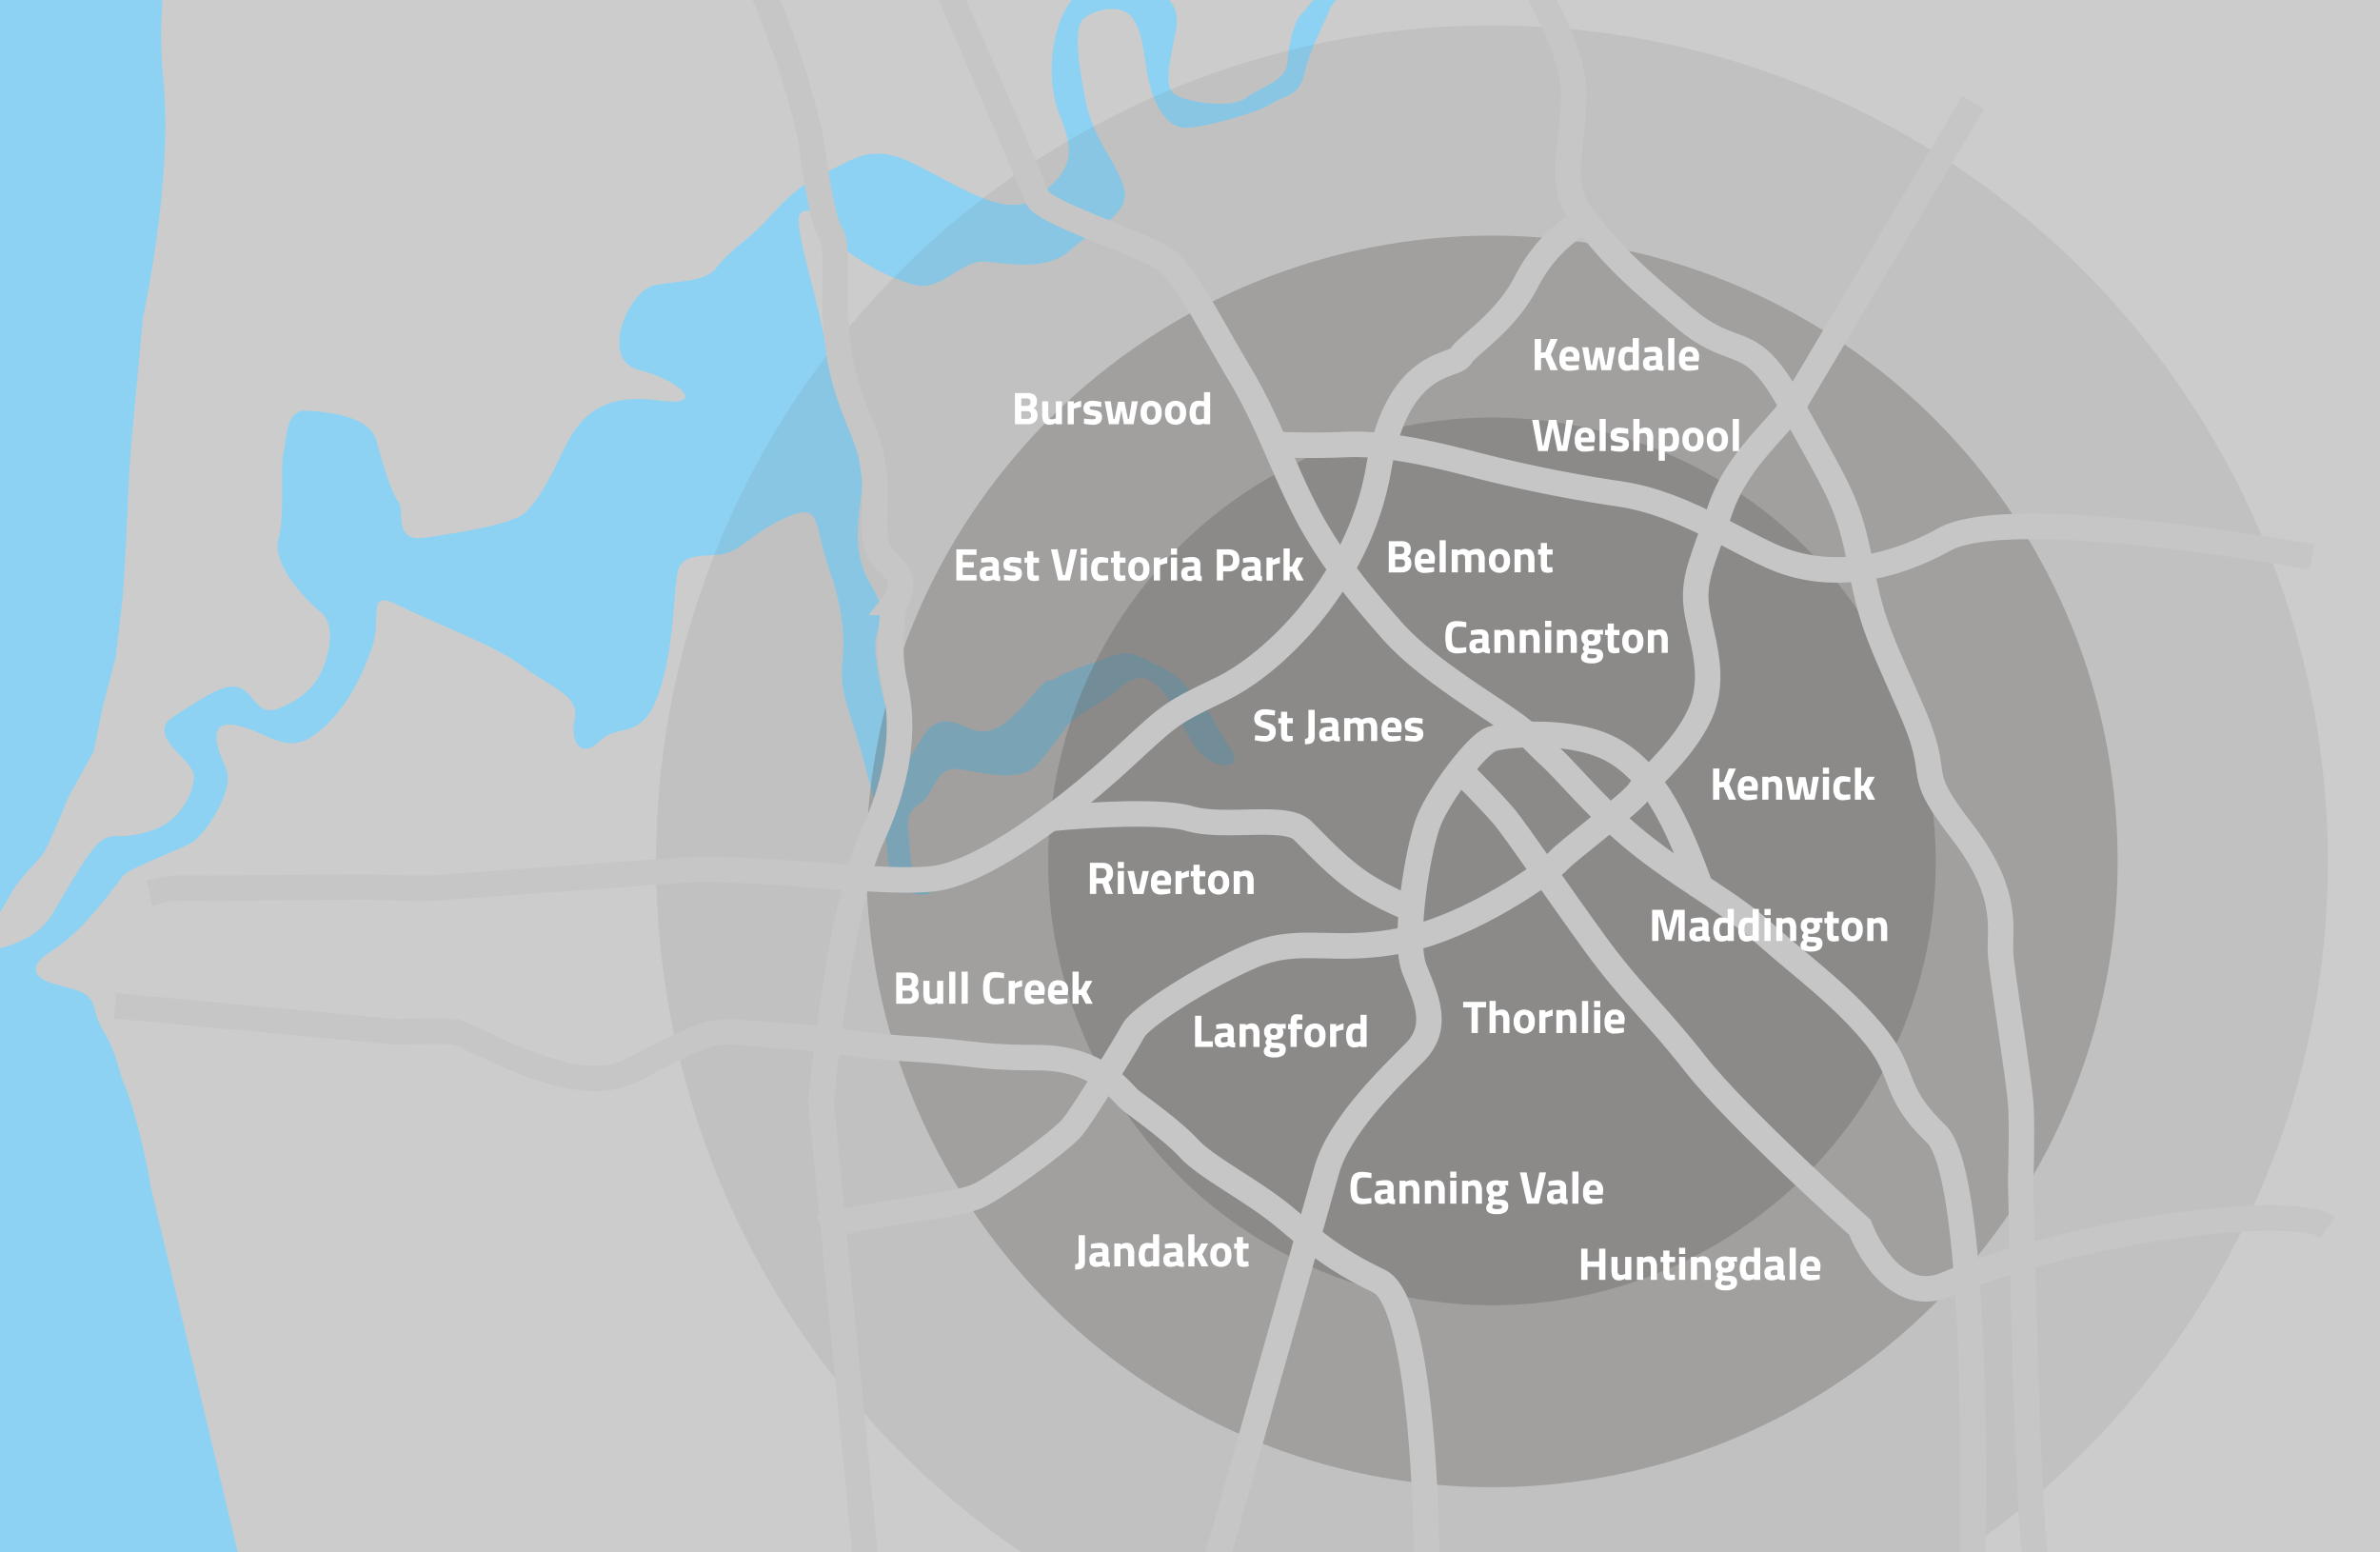 <svg xmlns="http://www.w3.org/2000/svg" xmlns:xlink="http://www.w3.org/1999/xlink" viewBox="0 0 661 431"><rect x="0" y="0" width="661" height="431" fill="#333333" stroke="none"/><clipPath id="a"><path d="M0 0h661v431H0z"/></clipPath><g clip-path="url(#a)"><path d="M-117.604-29.395h583.67V431h-583.67z" fill="#8dd2f2"/><path d="M-3.566 264.046s12.7-1.4 17.87-9.875S25.12 234.9 28.882 233s4.232.47 13.167-2.35 12.227-12.227 11.757-15.52-7.525-7.994-7.995-11.286.47-3.692 6.113-7.254 11.287-7.324 15.05-5.443 4.7 8.064 10.816 5.443 9.405-5.913 11.286-9.675 4.7-13.168 0-16.93-13.638-13.637-11.757-20.22.47-20.22 1.4-23.983.47-12.227 6.584-11.757 17.4 1.4 19.28 8.465 4.233 14.578 6.114 16.93-1.88 11.287 7.524 9.876 24.453-3.762 27.745-7.054 5.643-7.054 10.816-17.87 12.7-15.048 26.335-13.167 5.643-5.643-5.643-8.465-2.822-22.1 4.232-23.513 14.108-.7 17.4-5.055 8.465-7.642 12.227-11.4 8.465-10.345 17.4-14.578 13.167-8.464 24.923-2.82 25.95 16 34.372 9.405 11.244-10.816 6.54-22.1-2.05-25.394 2.267-31.508 11.37-15.636 17.954-9.4S328.437-.7 326.556 8.7s-3.615 15.988.3 17.87 15.2 3.762 19.44.47 10.816-4.233 11.287-9.876 1.88-11.286 3.762-13.167S366.528-2.6 368.88-4s5.643-6.265 5.643-6.265l18.34-21.95H50.984S42.52-6.352 45.34 21.864 39.7 88.17 39.7 88.17l-2.822 30.567s-.94 8.935-1.4 21.632-1.4 25.394-1.4 25.394l-1.88 16.46-3.764 14.38-2.352 11.955-7.054 12.7s-4.7 11.757-6.583 15.05S5.84 242.884 2.547 249s-10.275 15.9-6.113 15.046zM14.3 272.98s-9.876-2.716 0-8.882 18.34-19.334 20.22-21.215 15.518-7.054 18.8-8.935 12.227-14.578 9.405-20.7-5.172-13.637 3.292-11.756 13.638 8.464 21.632 2.35 12.227-14.578 15.52-23.513-1.88-16.93 7.524-12.227 26.805 11.12 34.33 16.847 16 8.077 14.578 14.66 1.88 11.286 7.054 6.113 11.756.47 16.46-13.638 3.762-31.507 5.643-34.8 6.113-2.82 11.286-3.292 8.465-5.643 17.4-9.875 8.934-.94 10.816 7.054 4.232 10.816 5.643 22.1-2.352 11.757 2.35 25.864 5.643 22.1 8.465 27.746 0 17.4 6.113 20.22 10.346.94 6.584-2.352-4.233-1.88-4.7-8.935-1.88-9.405 2.822-12.7 3.762-10.815 11.756-9.405 16.544 3.292 20.734-1.4 6.54-8.465 8.422-10.816 7.054-5.173 10.816-7.525 7.524-7.994 12.7-4.7 7.524 11.784 12.227 18.354 14.107 6.6 9.4 0-4.232-8.95-9.4-14.122-3.292-4.867-10.346-8.547-8.465-4.62-14.578-2.27-11.286 3.762-14.108 5.643-.856-1.4-5.13 3.292-2.864 3.762-7.567 8-7.994 4.232-13.167 1.88-8.465-1.4-11.756 4.232-6.584 10.843-7.525 1.895-3.3-14.122-4.7-24.938 5.173-9.405-1.4-20.22-2.35-21.632-2.35-29.626-4.233-18.8-6.114-22.1-4.7-18.8-7.054-28.216-5.643-20.7-4.232-23.043 5.643-.47 8.465 5.173 16.93 13.168 23.983 14.578 12.5-7.057 18.94-6.586 17.266 2.82 23.85-3.292 17.4-9.876 14.578-17.87-8-12.227-10.346-23.043-3.292-20.7-.94-23.046 10.816-5.17 14.1 0 2.822 12.226 4.7 18.8 5.175 11.3 9.877 11.3 20.22-4.232 23.513-6.583 7.994-1.88 9.405-8.465 6.12-15.24 7.06-17.968 9.876-9.312 11.286-11.2 19.28-18.8 19.28-18.8l285.917-1.88V431h-619.8L42.05 330.352c-2.35-14.108-6.113-26.334-7.524-29.156s-1.88-8.464-5.643-14.578-1.4-9.875-8-11.756z" fill="#cdcccc"/><g fill="#616160"><circle cx="414.359" cy="239.203" opacity=".1" r="232.149"/><circle cx="414.359" cy="239.203" opacity=".34" r="173.777"/><circle cx="414.359" cy="239.203" opacity=".34" r="123.262"/></g><g fill="none" stroke="#c6c6c6" stroke-miterlimit="10" stroke-width="7.087"><path d="M405.09 213.14l2.82 3.175s7.054 7.054 10.228 10.933 14.46 20.457 24.69 34.564 16.577 19.046 28.216 33.86 45.5 45.145 45.5 45.145 8.246 22.46 23.983 15.87c37.9-15.87 96.815-22.572 105.985-15.87"/><path d="M548 28.446l-50.155 84.53c-5.996 7.76-15.87 15.872-20.1 28.57s-7.407 18.34-6.7 26.1 5.643 18.4 1.763 28.956-15.52 20.068-17.635 23.243-20.1 16.576-22.22 19.045-23.984 18.34-43.382 22.22-28.372-1.41-41.7 4.232-30.96 16.93-33.075 20.81-13.755 22.925-16.93 26.8S277.06 329.53 271.77 332s-17.634 3.527-29.273 5.643-14.46 3.175-14.46 3.175"/><path d="M240.582 434.658l-12.546-128.406c.705-8.464 5.643-55.373 14.108-73.713s8.817-32.095 6.35-42.676 0-22.573 0-22.573a7.547 7.547 0 0 0 1.332-6.7c-.98-4.232-6.975-4.232-6.975-14.108s.705-10.933-.706-19.045-7.76-16.577-9.523-32.448.592-26.52-2-30.332-5.408-25.746-5.408-25.746-9.17-46.674-34.094-74.9 107.22-26.336 107.22-26.336m119.916 46.087s18.8 25.864 18.8 42.323-5.172 24.924 3.292 35.27 12.227 14.107 27.275 26.8 18.105 2.587 30.214 24.806 15.4 25.982 18.693 42.912 4.7 19.35 14.108 40.712 0 15.72 14.108 34.06 10.173 27.745 10.965 35.27 5.023 33.86 5.494 40.442 0 21.162 0 21.162 2.04 105.246 4.65 107.127.448 36.694.448 36.694"/><path d="M439.708 61.365a40.859 40.859 0 0 0-15.669 16.676c-5.82 11.528-16.565 17.8-18.356 20.93s-17.46.448-22.832 31.34-28.65 53.723-43.427 60.9-13.878 6.716-27.757 19.475-37.534 31.447-52.344 33.3-51.523-3.975-72.115-2.19l-62.678 4.477c-4.03.896-22.832 0-22.832 0l-39.845.4s-12.088-.05-13.43 0-6.966 1.322-6.966 1.322"/><path d="M547.778 434.658s2.62-107.6-10.076-119.824-8-16.46-17.4-27.745-20.7-19.28-30.1-27.746-20.692-14.107-33.4-23.983-20.22-19.75-26.334-25.394-4.7-5.573-16.46-13.367-21.162-14.378-27.746-21.9-16.46-18.837-23.513-32.46-10.345-24.9-18.8-39.018-14.574-26.807-20.217-31.04-34.244-13.167-35.7-17.4-30.528-71-30.528-71M642.07 154.674s-83.206-15.247-102.016-4.9-35.27 10.272-47.5 4.9-26.335-15.247-43.264-17.6a387.716 387.716 0 0 1-41.383-8.465c-9.405-2.35-22.572-5.643-33.858-5.172s-19.95-.046-19.95-.046"/><path d="M337.483 434.658L368.41 325.18c3.292-12.226 17.4-25.865 24.453-32.918s3.292-14.93 0-23.043.947-33.86 4-41.383 13.312-21.162 17.353-22.572 22.96-3.205 34.137 3.29 17.67 20.114 24.353 38.924"/><path d="M291.6 227.3s28.84-2.886 38.715 0 26.8-1.347 31.507 3.356 10.346 10.816 16.93 15.048a75.865 75.865 0 0 0 13.3 6.681M396.213 431s-.53-69.14-13.226-75.254-17.87-10.816-26.335-17.87-21.632-13.733-26.334-18.858-14.108-11.7-16.46-13.6-8.38-11.693-25.822-11.725-17.912-1.442-34.372-2.383-21.16-2.822-37.15-3.762-15.664-2.822-28.523 3.292-16.152 10.345-29.32 7.994-29.626-11.93-32.448-12.313-16.46 0-16.46 0l-77.828-7.225"/></g><g fill="#fff"><path d="M376.357 333.9a2.451 2.451 0 0 1-1.012-1.432 9.4 9.4 0 0 1-.274-2.528 9.541 9.541 0 0 1 .3-2.7 2.37 2.37 0 0 1 1-1.394 3.782 3.782 0 0 1 1.961-.427 11.145 11.145 0 0 1 2.586.344l-.05 1.4a14.322 14.322 0 0 0-2.051-.19 2.325 2.325 0 0 0-1.21.254 1.357 1.357 0 0 0-.567.835 6.5 6.5 0 0 0-.159 1.636v.47a8.263 8.263 0 0 0 .159 1.637 1.21 1.21 0 0 0 .529.783 2.364 2.364 0 0 0 1.21.242 14.65 14.65 0 0 0 2.089-.178l.038 1.44a12.066 12.066 0 0 1-2.432.293 3.855 3.855 0 0 1-2.116-.486z"/><use xlink:href="#C"/><use xlink:href="#D"/><path d="M395.73 327.866h1.694v.357a4.236 4.236 0 0 1 .86-.4 2.77 2.77 0 0 1 .809-.114 1.849 1.849 0 0 1 1.668.752 4.273 4.273 0 0 1 .5 2.317v3.453h-1.707v-3.4a2.611 2.611 0 0 0-.21-1.236.845.845 0 0 0-.8-.357 3.054 3.054 0 0 0-.955.179l-.153.05v4.764h-1.706zm7.043-2.536h1.707v1.72h-1.707zm0 2.535h1.707v6.37h-1.707zm3.287.001h1.695v.357a4.236 4.236 0 0 1 .86-.4 2.768 2.768 0 0 1 .808-.114 1.851 1.851 0 0 1 1.669.752 4.273 4.273 0 0 1 .5 2.317v3.453h-1.707v-3.4a2.611 2.611 0 0 0-.21-1.236.846.846 0 0 0-.8-.357 3.064 3.064 0 0 0-.955.179l-.153.05v4.764h-1.707zm7.482 8.897a1.369 1.369 0 0 1-.757-1.306 1.558 1.558 0 0 1 .223-.834 3.079 3.079 0 0 1 .693-.745 1.016 1.016 0 0 1-.35-.395 1.134 1.134 0 0 1-.121-.509.931.931 0 0 1 .1-.4 7.439 7.439 0 0 1 .4-.687 2.165 2.165 0 0 1-.866-1.86 2.079 2.079 0 0 1 .707-1.725 3.066 3.066 0 0 1 1.968-.568 6.156 6.156 0 0 1 1.286.166l2.05-.064v1.364l-.955-.076a2.011 2.011 0 0 1 .222.458 1.863 1.863 0 0 1 .058.523 1.92 1.92 0 0 1-.65 1.636 3.264 3.264 0 0 1-1.974.491 2.562 2.562 0 0 1-.586-.051 1.4 1.4 0 0 0-.127.522.3.3 0 0 0 .261.324 5.707 5.707 0 0 0 .974.071 8.634 8.634 0 0 1 1.561.153 1.55 1.55 0 0 1 .9.516 1.759 1.759 0 0 1 .318 1.139 1.932 1.932 0 0 1-.79 1.707 4.279 4.279 0 0 1-2.42.548 4.6 4.6 0 0 1-2.126-.398zm3.286-1.165a.542.542 0 0 0 .326-.51.372.372 0 0 0-.236-.4 1.877 1.877 0 0 0-.548-.1l-.414-.013-1.146-.1a.988.988 0 0 0-.344.688.467.467 0 0 0 .325.446 2.633 2.633 0 0 0 .987.14 2.475 2.475 0 0 0 1.05-.16zm-.312-5.605q0-.93-.967-.93-.982 0-.98.93.001.93.98.943a.844.844 0 0 0 .967-.943zm5.604-4.42h1.848l1.5 7.133h.573l1.5-7.133h1.846l-2.012 8.662h-3.248zm7.554 6.727a1.765 1.765 0 0 1 .528-1.433 2.967 2.967 0 0 1 1.7-.515l1.363-.1v-.395a.693.693 0 0 0-.172-.535.871.871 0 0 0-.58-.153l-1.16.032-1.236.07-.05-1.185a10.042 10.042 0 0 1 2.6-.369 2.522 2.522 0 0 1 1.764.51 2.149 2.149 0 0 1 .541 1.63v2.643a.94.94 0 0 0 .109.434.5.5 0 0 0 .312.165l-.05 1.287a4.856 4.856 0 0 1-1.051-.09 2.226 2.226 0 0 1-.771-.356 4.305 4.305 0 0 1-1.872.446q-1.975.002-1.975-2.086zm3.4.548l.2-.05v-1.362l-1.16.1a.691.691 0 0 0-.714.764q0 .7.624.7a4.124 4.124 0 0 0 1.059-.153zm3.606-7.53h1.707v8.917h-1.707zm3.642 8.318a3.637 3.637 0 0 1-.662-2.433 4.145 4.145 0 0 1 .694-2.624 2.6 2.6 0 0 1 2.159-.866 2.712 2.712 0 0 1 2.044.72 3 3 0 0 1 .694 2.159l-.127 1.185h-3.745a1.6 1.6 0 0 0 .159.681.728.728 0 0 0 .434.331 2.844 2.844 0 0 0 .833.1l1.007-.025.853-.05.357-.038.025 1.26a10.767 10.767 0 0 1-2.573.358 2.736 2.736 0 0 1-2.152-.757zm3.248-3.16a1.781 1.781 0 0 0-.236-1.064 1.007 1.007 0 0 0-.834-.3 1.061 1.061 0 0 0-.866.312 1.726 1.726 0 0 0-.267 1.051zm2.3 16.258v8.666h-1.757v-3.6H440.9v3.6h-1.758v-8.66h1.758v3.54h3.223v-3.54zm2.517 8.482a1.778 1.778 0 0 1-.656-1.019 7.064 7.064 0 0 1-.191-1.834v-3.336h1.706v3.362a6.057 6.057 0 0 0 .064 1.025.693.693 0 0 0 .262.471 1.082 1.082 0 0 0 .605.134 2.509 2.509 0 0 0 .528-.051 8.39 8.39 0 0 0 .656-.178v-4.763h1.707v6.373h-1.694v-.357a4.721 4.721 0 0 1-.911.4 2.91 2.91 0 0 1-.8.108 2.17 2.17 0 0 1-1.276-.335zm6.26-6.19h1.694v.356a4.291 4.291 0 0 1 .86-.4 2.77 2.77 0 0 1 .809-.114 1.849 1.849 0 0 1 1.668.752 4.276 4.276 0 0 1 .5 2.318v3.46h-1.707V352a2.611 2.611 0 0 0-.21-1.236.847.847 0 0 0-.8-.356 3.05 3.05 0 0 0-.955.178l-.153.05v4.763h-1.707zm8.063 6.29a1.3 1.3 0 0 1-.586-.751 4.62 4.62 0 0 1-.178-1.44v-2.65h-.75v-1.45h.75v-1.77h1.707v1.77h1.567v1.45h-1.567v2.6a2.09 2.09 0 0 0 .089.72c.06.148.208.218.446.2l.968-.026.076 1.364q-.5.114-.8.152a4.457 4.457 0 0 1-.579.039 2.361 2.361 0 0 1-1.143-.23zm3.616-8.828h1.708v1.72h-1.708zm0 2.536h1.708v6.373h-1.708zm3.287.001h1.694v.356a4.291 4.291 0 0 1 .86-.4 2.768 2.768 0 0 1 .808-.114 1.849 1.849 0 0 1 1.669.752 4.276 4.276 0 0 1 .5 2.318v3.46h-1.707V352a2.611 2.611 0 0 0-.21-1.236.847.847 0 0 0-.8-.356 3.061 3.061 0 0 0-.956.178l-.152.05v4.763h-1.707zm7.487 8.896a1.368 1.368 0 0 1-.758-1.306 1.56 1.56 0 0 1 .223-.834 3.065 3.065 0 0 1 .694-.745 1 1 0 0 1-.35-.4 1.118 1.118 0 0 1-.121-.509.929.929 0 0 1 .1-.4 7.519 7.519 0 0 1 .4-.687 2.163 2.163 0 0 1-.867-1.859 2.08 2.08 0 0 1 .707-1.726 3.068 3.068 0 0 1 1.968-.567 6.082 6.082 0 0 1 1.286.166l2.05-.065v1.363l-.955-.076a2.021 2.021 0 0 1 .223.458 2.393 2.393 0 0 1-.593 2.159 3.257 3.257 0 0 1-1.974.491 2.562 2.562 0 0 1-.586-.051 1.4 1.4 0 0 0-.127.522.3.3 0 0 0 .261.325 5.749 5.749 0 0 0 .974.07 8.634 8.634 0 0 1 1.561.153 1.55 1.55 0 0 1 .9.516 1.761 1.761 0 0 1 .318 1.139 1.936 1.936 0 0 1-.789 1.708 4.29 4.29 0 0 1-2.42.547 4.586 4.586 0 0 1-2.126-.392zm3.286-1.165a.541.541 0 0 0 .325-.51.373.373 0 0 0-.236-.4 1.877 1.877 0 0 0-.548-.1l-.413-.013-1.147-.088a.99.99 0 0 0-.344.687.466.466 0 0 0 .325.446 2.633 2.633 0 0 0 .987.14 2.484 2.484 0 0 0 1.047-.162zm-.312-5.6q0-.93-.968-.93-.968.001-.98.93 0 .942.98.943a.845.845 0 0 0 .964-.948zm3.64 3.58a5.639 5.639 0 0 1 .07-5.044 2.293 2.293 0 0 1 1.942-.821 8.805 8.805 0 0 1 1.439.179v-2.573h1.707v8.92h-1.694v-.268a4.947 4.947 0 0 1-.892.331 3.1 3.1 0 0 1-.738.09 2.07 2.07 0 0 1-1.834-.815zm3.273-.872l.178-.038v-3.35a6.373 6.373 0 0 0-1.133-.127.953.953 0 0 0-.879.432 2.987 2.987 0 0 0-.267 1.478 2.77 2.77 0 0 0 .242 1.357.875.875 0 0 0 .815.4 4.185 4.185 0 0 0 1.044-.152zm3.044-.408a1.759 1.759 0 0 1 .529-1.432 2.962 2.962 0 0 1 1.7-.516l1.363-.1v-.4a.693.693 0 0 0-.171-.535.873.873 0 0 0-.58-.153l-1.16.033-1.236.07-.05-1.185a10.043 10.043 0 0 1 2.6-.369 2.522 2.522 0 0 1 1.764.51 2.153 2.153 0 0 1 .541 1.63v2.65a.93.93 0 0 0 .108.434.508.508 0 0 0 .312.165l-.05 1.287a4.856 4.856 0 0 1-1.051-.09 2.208 2.208 0 0 1-.771-.356 4.3 4.3 0 0 1-1.872.446q-1.976.003-1.976-2.087zm3.4.548l.2-.05v-1.362l-1.16.1a.691.691 0 0 0-.713.764q0 .7.624.7a4.074 4.074 0 0 0 1.058-.151zm3.605-7.526h1.707v8.92h-1.707zm3.645 8.32a3.635 3.635 0 0 1-.663-2.433 4.149 4.149 0 0 1 .694-2.624 2.6 2.6 0 0 1 2.159-.866 2.71 2.71 0 0 1 2.044.72 3 3 0 0 1 .695 2.159l-.128 1.185h-3.744a1.563 1.563 0 0 0 .159.681.722.722 0 0 0 .433.331 2.847 2.847 0 0 0 .834.095l1.006-.025.854-.05.356-.038.026 1.26a10.819 10.819 0 0 1-2.573.357 2.733 2.733 0 0 1-2.152-.752zm3.247-3.16a1.792 1.792 0 0 0-.235-1.064 1.008 1.008 0 0 0-.835-.3 1.06 1.06 0 0 0-.866.311 1.726 1.726 0 0 0-.267 1.051zM467.9 252.643v8.657h-1.758v-6.7h-.2l-1.694 6.318H462.5l-1.694-6.318h-.2v6.7h-1.758v-8.66h2.993l1.53 6.3 1.528-6.3zm1.3 6.724a1.76 1.76 0 0 1 .529-1.432 2.962 2.962 0 0 1 1.7-.516l1.363-.1v-.4a.693.693 0 0 0-.172-.535.87.87 0 0 0-.579-.152l-1.16.032-1.235.07-.05-1.184a10 10 0 0 1 2.6-.37 2.527 2.527 0 0 1 1.765.51 2.153 2.153 0 0 1 .541 1.63v2.65a.93.93 0 0 0 .108.434.5.5 0 0 0 .312.165l-.05 1.287a4.856 4.856 0 0 1-1.051-.09 2.19 2.19 0 0 1-.771-.356 4.291 4.291 0 0 1-1.872.446q-1.976.003-1.976-2.087zm3.4.548l.2-.05V258.5l-1.16.1a.691.691 0 0 0-.714.763q0 .7.625.7a4.08 4.08 0 0 0 1.058-.148zm3.784.733a5.643 5.643 0 0 1 .071-5.044 2.291 2.291 0 0 1 1.942-.822 8.805 8.805 0 0 1 1.439.179v-2.573h1.707v8.912h-1.694v-.268a4.947 4.947 0 0 1-.892.331 3.107 3.107 0 0 1-.739.09 2.07 2.07 0 0 1-1.834-.805zm3.274-.872l.178-.04v-3.35a6.383 6.383 0 0 0-1.133-.127.952.952 0 0 0-.879.433 2.981 2.981 0 0 0-.268 1.477 2.782 2.782 0 0 0 .242 1.357.877.877 0 0 0 .815.4 4.234 4.234 0 0 0 1.045-.151zm3.656.872a5.639 5.639 0 0 1 .07-5.044 2.291 2.291 0 0 1 1.942-.822 8.805 8.805 0 0 1 1.439.179v-2.573h1.707v8.912h-1.694v-.268a4.947 4.947 0 0 1-.892.331 3.1 3.1 0 0 1-.738.09 2.068 2.068 0 0 1-1.834-.805zm3.273-.872l.178-.04v-3.35a6.373 6.373 0 0 0-1.133-.127.952.952 0 0 0-.879.433 2.981 2.981 0 0 0-.268 1.477 2.768 2.768 0 0 0 .243 1.357.875.875 0 0 0 .815.4 4.233 4.233 0 0 0 1.047-.151zm3.463-7.376h1.707v1.72h-1.707zm0 2.535h1.707v6.365h-1.707zm3.287.001h1.695v.356a4.281 4.281 0 0 1 .86-.4 2.735 2.735 0 0 1 .808-.115 1.849 1.849 0 0 1 1.669.752 4.276 4.276 0 0 1 .5 2.318v3.453h-1.707v-3.4a2.614 2.614 0 0 0-.21-1.236.848.848 0 0 0-.8-.356 3.06 3.06 0 0 0-.955.178l-.152.05v4.763h-1.708zm7.483 8.896a1.367 1.367 0 0 1-.757-1.305 1.555 1.555 0 0 1 .223-.834 3.05 3.05 0 0 1 .694-.746 1.011 1.011 0 0 1-.351-.395 1.131 1.131 0 0 1-.121-.509.923.923 0 0 1 .1-.395 7.519 7.519 0 0 1 .4-.688 2.165 2.165 0 0 1-.866-1.859 2.08 2.08 0 0 1 .707-1.726 3.066 3.066 0 0 1 1.968-.567 6.09 6.09 0 0 1 1.286.166l2.05-.065v1.364l-.955-.077a2.065 2.065 0 0 1 .223.458 2.4 2.4 0 0 1-.593 2.16 3.265 3.265 0 0 1-1.974.49 2.562 2.562 0 0 1-.586-.051 1.4 1.4 0 0 0-.127.523.3.3 0 0 0 .261.324 5.749 5.749 0 0 0 .974.07 8.726 8.726 0 0 1 1.561.153 1.55 1.55 0 0 1 .9.516 1.764 1.764 0 0 1 .318 1.14 1.934 1.934 0 0 1-.79 1.707 4.285 4.285 0 0 1-2.42.548 4.59 4.59 0 0 1-2.126-.402zm3.287-1.165a.541.541 0 0 0 .325-.51.373.373 0 0 0-.236-.4 1.877 1.877 0 0 0-.548-.1q-.312-.012-.414-.012l-1.146-.1a.986.986 0 0 0-.344.687.468.468 0 0 0 .325.447 2.657 2.657 0 0 0 .987.139 2.468 2.468 0 0 0 1.051-.162zm-.312-5.6q0-.93-.968-.93t-.98.93q0 .942.98.942a.844.844 0 0 0 .968-.946zm4.407 4.16a1.305 1.305 0 0 1-.586-.752 4.616 4.616 0 0 1-.178-1.44v-2.65h-.748v-1.45h.752v-1.77h1.707v1.77h1.566v1.45h-1.566V259a2.121 2.121 0 0 0 .088.72c.06.148.208.22.446.2l.97-.026.076 1.364q-.5.114-.8.152a4.461 4.461 0 0 1-.58.039 2.372 2.372 0 0 1-1.146-.231zm4.03-.644a3.7 3.7 0 0 1-.745-2.477 3.654 3.654 0 0 1 .745-2.458 3.186 3.186 0 0 1 4.369 0 3.654 3.654 0 0 1 .745 2.458 3.7 3.7 0 0 1-.745 2.477 3.17 3.17 0 0 1-4.369 0zm3.1-1.025a2.737 2.737 0 0 0 .293-1.452 2.668 2.668 0 0 0-.293-1.44 1.163 1.163 0 0 0-1.809 0 2.658 2.658 0 0 0-.293 1.44 2.728 2.728 0 0 0 .293 1.452 1.14 1.14 0 0 0 1.809 0zm3.272-4.623h1.695v.356a4.281 4.281 0 0 1 .86-.4 2.735 2.735 0 0 1 .808-.115 1.852 1.852 0 0 1 1.669.752 4.276 4.276 0 0 1 .5 2.318v3.453h-1.707v-3.4a2.614 2.614 0 0 0-.21-1.236.849.849 0 0 0-.8-.356 3.06 3.06 0 0 0-.955.178l-.153.05v4.763h-1.707zm-109.92 24.82h-2.318V278.2h6.37v1.554h-2.293v7.107h-1.758zm5.006-1.81h1.708v2.853a5.275 5.275 0 0 1 .86-.351 2.912 2.912 0 0 1 .808-.108 1.837 1.837 0 0 1 1.662.745 4.314 4.314 0 0 1 .491 2.324v3.452h-1.707v-3.412a2.637 2.637 0 0 0-.2-1.223.83.83 0 0 0-.79-.357 3.212 3.212 0 0 0-.955.154l-.165.05v4.8h-1.707zm7.458 8.197a3.71 3.71 0 0 1-.745-2.478 3.661 3.661 0 0 1 .745-2.458 3.188 3.188 0 0 1 4.369 0 3.656 3.656 0 0 1 .746 2.458 3.7 3.7 0 0 1-.746 2.478 3.17 3.17 0 0 1-4.369 0zm3.1-1.026a2.735 2.735 0 0 0 .293-1.452 2.664 2.664 0 0 0-.293-1.439 1.16 1.16 0 0 0-1.808 0 2.654 2.654 0 0 0-.293 1.439 2.725 2.725 0 0 0 .293 1.452 1.138 1.138 0 0 0 1.808 0zm3.264-4.616h1.694v.675a6.793 6.793 0 0 1 2.037-.828v1.72a17.5 17.5 0 0 0-1.77.445l-.254.1v4.266h-1.707zm4.738 0h1.694v.357a4.236 4.236 0 0 1 .86-.4 2.77 2.77 0 0 1 .809-.114 1.849 1.849 0 0 1 1.668.752 4.273 4.273 0 0 1 .5 2.317v3.452h-1.707v-3.4a2.611 2.611 0 0 0-.21-1.236.845.845 0 0 0-.8-.357 3.059 3.059 0 0 0-.955.179l-.153.05v4.763h-1.706zm7.12-2.553h1.706v8.916h-1.706zm3.362.013h1.707v1.72h-1.707zm0 2.535h1.707v6.368h-1.707zm3.568 5.77a3.637 3.637 0 0 1-.662-2.433 4.145 4.145 0 0 1 .694-2.624 2.6 2.6 0 0 1 2.159-.866 2.712 2.712 0 0 1 2.044.72 3 3 0 0 1 .694 2.159l-.13 1.18h-3.745a1.6 1.6 0 0 0 .159.682.728.728 0 0 0 .434.331 2.847 2.847 0 0 0 .834.095l1.006-.026.853-.05.36-.032.025 1.26a10.767 10.767 0 0 1-2.573.358 2.736 2.736 0 0 1-2.152-.753zm3.248-3.16a1.781 1.781 0 0 0-.236-1.064 1.007 1.007 0 0 0-.834-.3 1.061 1.061 0 0 0-.866.312 1.724 1.724 0 0 0-.267 1.051zm29.152-64.513l-1.172.115v3.35h-1.758V213.4h1.758v3.783l1.184-.115 1.414-3.668h2l-1.885 4.33 1.936 4.33h-2.025zm4.594 2.866a3.634 3.634 0 0 1-.663-2.432 4.145 4.145 0 0 1 .7-2.624 2.6 2.6 0 0 1 2.158-.867 2.717 2.717 0 0 1 2.045.72 3 3 0 0 1 .694 2.159l-.128 1.186h-3.745a1.592 1.592 0 0 0 .159.681.722.722 0 0 0 .433.331 2.852 2.852 0 0 0 .834.095q.42 0 1.007-.025l.853-.05.356-.038.026 1.26a10.819 10.819 0 0 1-2.573.357 2.733 2.733 0 0 1-2.156-.753zm3.247-3.16a1.784 1.784 0 0 0-.235-1.064 1.007 1.007 0 0 0-.834-.3 1.061 1.061 0 0 0-.867.311 1.733 1.733 0 0 0-.267 1.051zm2.905-2.608h1.694v.356a4.281 4.281 0 0 1 .86-.395 2.735 2.735 0 0 1 .808-.115 1.849 1.849 0 0 1 1.669.752 4.276 4.276 0 0 1 .5 2.318v3.452h-1.707v-3.4a2.611 2.611 0 0 0-.21-1.236.847.847 0 0 0-.8-.356 3.061 3.061 0 0 0-.956.178l-.152.05v4.764h-1.707zm6.508 0h1.68l.777 4.916h.306l.968-4.8h1.758l.968 4.8h.306l.776-4.916h1.682l-1.2 6.368H501.3l-.726-3.9-.726 3.9h-2.675zm10.316-2.537h1.707v1.72h-1.707zm0 2.536h1.707v6.368h-1.707zm3.535 5.724a4.167 4.167 0 0 1-.617-2.541 4.062 4.062 0 0 1 .637-2.554 2.524 2.524 0 0 1 2.076-.783 5.874 5.874 0 0 1 .815.064l1.2.217-.05 1.35q-1.085-.1-1.5-.1a1.984 1.984 0 0 0-.892.159.874.874 0 0 0-.427.542 3.8 3.8 0 0 0-.121 1.1 3.865 3.865 0 0 0 .121 1.108.9.9 0 0 0 .433.548 2 2 0 0 0 .911.165l1.478-.1.05 1.364a11.719 11.719 0 0 1-2.114.267 2.369 2.369 0 0 1-2-.806zm5.37-8.273h1.707v5.07l.65-.114 1.26-2.407h1.9l-1.656 3.018 1.745 3.35h-1.923l-1.286-2.484-.7.115v2.37h-1.707zM402.7 180.96a2.455 2.455 0 0 1-1.013-1.433 12.053 12.053 0 0 1 .026-5.228 2.359 2.359 0 0 1 1-1.4 3.768 3.768 0 0 1 1.961-.427 11.092 11.092 0 0 1 2.586.344l-.05 1.4a14.359 14.359 0 0 0-2.051-.191 2.309 2.309 0 0 0-1.21.255 1.358 1.358 0 0 0-.567.834 6.516 6.516 0 0 0-.159 1.637v.47a8.186 8.186 0 0 0 .159 1.637 1.207 1.207 0 0 0 .529.783 2.372 2.372 0 0 0 1.21.242 14.8 14.8 0 0 0 2.089-.178l.038 1.44a12 12 0 0 1-2.433.293 3.852 3.852 0 0 1-2.114-.478zm5.4-1.606a1.765 1.765 0 0 1 .529-1.433 2.962 2.962 0 0 1 1.7-.516l1.364-.1v-.394a.693.693 0 0 0-.172-.535.871.871 0 0 0-.58-.153l-1.16.032-1.236.07-.05-1.185a10.049 10.049 0 0 1 2.6-.369 2.527 2.527 0 0 1 1.764.509 2.154 2.154 0 0 1 .541 1.631v2.65a.911.911 0 0 0 .109.433.5.5 0 0 0 .312.165l-.05 1.287a4.931 4.931 0 0 1-1.051-.089 2.211 2.211 0 0 1-.771-.357 4.284 4.284 0 0 1-1.872.446q-1.976-.002-1.976-2.1zm3.4.548l.192-.05v-1.363l-1.16.1a.691.691 0 0 0-.713.764q0 .7.624.7a4.117 4.117 0 0 0 1.062-.152z"/><use xlink:href="#E"/><path d="M422.076 174.922h1.695v.356a4.226 4.226 0 0 1 .86-.395 2.768 2.768 0 0 1 .808-.114 1.849 1.849 0 0 1 1.669.751 4.278 4.278 0 0 1 .5 2.319v3.45H425.9v-3.4a2.606 2.606 0 0 0-.21-1.235.846.846 0 0 0-.8-.357 3.064 3.064 0 0 0-.955.179l-.152.05v4.763h-1.708zm7.044-2.535h1.707v1.72h-1.707zm0 2.535h1.707v6.368h-1.707zm3.286 0h1.694v.356a4.251 4.251 0 0 1 .86-.395 2.77 2.77 0 0 1 .809-.114 1.848 1.848 0 0 1 1.668.751 4.278 4.278 0 0 1 .5 2.319v3.45h-1.707v-3.4a2.594 2.594 0 0 0-.21-1.235.844.844 0 0 0-.8-.357 3.059 3.059 0 0 0-.955.179l-.153.05v4.763h-1.707zm7.484 8.896a1.367 1.367 0 0 1-.758-1.305 1.558 1.558 0 0 1 .223-.834 3.067 3.067 0 0 1 .694-.745 1.016 1.016 0 0 1-.35-.4 1.132 1.132 0 0 1-.121-.51.927.927 0 0 1 .1-.4 7.415 7.415 0 0 1 .4-.688 2.161 2.161 0 0 1-.866-1.859 2.08 2.08 0 0 1 .706-1.726 3.071 3.071 0 0 1 1.969-.567 6.156 6.156 0 0 1 1.286.166l2.05-.064v1.363l-.956-.076a1.979 1.979 0 0 1 .223.458 1.9 1.9 0 0 1 .058.522 1.922 1.922 0 0 1-.65 1.637 3.264 3.264 0 0 1-1.974.491 2.5 2.5 0 0 1-.586-.052 1.407 1.407 0 0 0-.128.523.3.3 0 0 0 .262.325 5.872 5.872 0 0 0 .974.069 8.7 8.7 0 0 1 1.56.153 1.552 1.552 0 0 1 .9.516 1.76 1.76 0 0 1 .319 1.14 1.934 1.934 0 0 1-.79 1.707 4.287 4.287 0 0 1-2.42.548 4.587 4.587 0 0 1-2.126-.392zm3.286-1.165a.538.538 0 0 0 .325-.509.374.374 0 0 0-.236-.4 1.871 1.871 0 0 0-.547-.095l-.414-.013-1.146-.1a.99.99 0 0 0-.345.688.466.466 0 0 0 .326.445 2.61 2.61 0 0 0 .986.14 2.462 2.462 0 0 0 1.051-.167zm-.312-5.6q0-.928-.968-.93-.968-.001-.98.93 0 .943.98.943a.845.845 0 0 0 .968-.948zm4.406 4.16a1.3 1.3 0 0 1-.586-.752 4.613 4.613 0 0 1-.178-1.439v-2.65h-.75v-1.452h.75v-1.77h1.707v1.77h1.567v1.452h-1.567v2.6a2.1 2.1 0 0 0 .089.719c.06.15.208.22.446.2l.968-.026.076 1.363-.8.153a4.457 4.457 0 0 1-.579.038 2.362 2.362 0 0 1-1.143-.229zm4.03-.644a3.7 3.7 0 0 1-.746-2.477 3.658 3.658 0 0 1 .746-2.458 3.188 3.188 0 0 1 4.369 0 3.663 3.663 0 0 1 .745 2.458 3.707 3.707 0 0 1-.745 2.477 3.17 3.17 0 0 1-4.369 0zm3.088-1.025a2.725 2.725 0 0 0 .293-1.452 2.657 2.657 0 0 0-.293-1.439 1.16 1.16 0 0 0-1.808 0 2.657 2.657 0 0 0-.293 1.439 2.725 2.725 0 0 0 .293 1.452 1.139 1.139 0 0 0 1.808 0zm3.276-4.623h1.694v.356a4.226 4.226 0 0 1 .86-.395 2.77 2.77 0 0 1 .809-.114 1.848 1.848 0 0 1 1.668.751 4.278 4.278 0 0 1 .5 2.319v3.45h-1.707v-3.4a2.606 2.606 0 0 0-.21-1.235.845.845 0 0 0-.8-.357 3.059 3.059 0 0 0-.955.179l-.153.05v4.763h-1.707zM429.16 99.334l-1.17.114v3.35h-1.758v-8.66H428v3.783l1.184-.115 1.414-3.668h2l-1.886 4.33 1.937 4.33h-2.025zm4.6 2.866a3.636 3.636 0 0 1-.663-2.432 4.145 4.145 0 0 1 .694-2.624 2.6 2.6 0 0 1 2.159-.866 2.714 2.714 0 0 1 2.044.719 3 3 0 0 1 .695 2.159l-.128 1.184h-3.744a1.579 1.579 0 0 0 .159.682.722.722 0 0 0 .433.331 2.846 2.846 0 0 0 .834.1l1.006-.025.854-.052.356-.038.026 1.26a10.819 10.819 0 0 1-2.573.357 2.733 2.733 0 0 1-2.152-.756zm3.247-3.158a1.778 1.778 0 0 0-.235-1.064 1 1 0 0 0-.835-.3 1.061 1.061 0 0 0-.866.312 1.724 1.724 0 0 0-.267 1.051zm2.42-2.612h1.68l.777 4.917h.306l.968-4.8h1.757l.97 4.8h.305l.777-4.917h1.68l-1.2 6.37h-2.674l-.727-3.9-.726 3.9h-2.674zM450 102.142a5.643 5.643 0 0 1 .071-5.044 2.291 2.291 0 0 1 1.942-.821 8.777 8.777 0 0 1 1.439.178v-2.573h1.707v8.918h-1.694v-.268a4.872 4.872 0 0 1-.892.331 3.107 3.107 0 0 1-.739.09 2.073 2.073 0 0 1-1.834-.811zm3.274-.872l.178-.04v-3.35a6.383 6.383 0 0 0-1.133-.127.954.954 0 0 0-.879.433 2.98 2.98 0 0 0-.268 1.478 2.782 2.782 0 0 0 .242 1.356.876.876 0 0 0 .815.4 4.239 4.239 0 0 0 1.043-.151zm3.042-.408a1.762 1.762 0 0 1 .529-1.433 2.962 2.962 0 0 1 1.7-.516l1.363-.1v-.394a.7.7 0 0 0-.172-.536.87.87 0 0 0-.579-.152l-1.16.03-1.235.07-.05-1.185a10.042 10.042 0 0 1 2.6-.369 2.527 2.527 0 0 1 1.765.509 2.154 2.154 0 0 1 .541 1.631v2.65a.925.925 0 0 0 .108.433.5.5 0 0 0 .312.165l-.05 1.287a4.856 4.856 0 0 1-1.051-.09 2.208 2.208 0 0 1-.771-.356 4.291 4.291 0 0 1-1.872.446q-1.976-.002-1.976-2.1zm3.4.548l.2-.05V100l-1.16.1a.691.691 0 0 0-.714.764q0 .7.625.7a4.168 4.168 0 0 0 1.058-.154zm3.604-7.528h1.707v8.918h-1.707zm3.644 8.318a3.636 3.636 0 0 1-.663-2.432 4.152 4.152 0 0 1 .699-2.625 2.6 2.6 0 0 1 2.159-.866A2.716 2.716 0 0 1 471.2 97a3 3 0 0 1 .694 2.159l-.128 1.184h-3.744a1.579 1.579 0 0 0 .159.682.722.722 0 0 0 .433.331 2.846 2.846 0 0 0 .834.1l1.006-.025.854-.052.356-.038.026 1.26a10.819 10.819 0 0 1-2.573.357 2.733 2.733 0 0 1-2.153-.759zm3.247-3.158a1.778 1.778 0 0 0-.235-1.064 1 1 0 0 0-.835-.3 1.061 1.061 0 0 0-.866.312 1.724 1.724 0 0 0-.267 1.051zM425.53 116.6h1.846l1.07 7.158h.192l1.553-7.158h2.038l1.554 7.158h.2l1.07-7.158h1.847l-1.656 8.66h-2.662l-1.363-6.585-1.363 6.585h-2.662zm12.496 8.057a3.636 3.636 0 0 1-.663-2.432 4.152 4.152 0 0 1 .694-2.624 2.6 2.6 0 0 1 2.159-.866 2.716 2.716 0 0 1 2.045.719 3 3 0 0 1 .694 2.159l-.128 1.185h-3.744a1.578 1.578 0 0 0 .159.681.722.722 0 0 0 .433.331 2.846 2.846 0 0 0 .834.1l1.006-.025.854-.052.356-.038.026 1.26a10.819 10.819 0 0 1-2.573.357 2.733 2.733 0 0 1-2.152-.756zm3.247-3.158a1.778 1.778 0 0 0-.235-1.064 1 1 0 0 0-.835-.3 1.061 1.061 0 0 0-.866.312 1.724 1.724 0 0 0-.267 1.051zm2.98-5.16h1.707v8.916h-1.707zm3.546 8.84l-.407-.076.05-1.427a19.1 19.1 0 0 0 2.242.2 2.191 2.191 0 0 0 .745-.1.378.378 0 0 0 .274-.382.385.385 0 0 0-.261-.369 4.018 4.018 0 0 0-.873-.216 2.046 2.046 0 0 1-.318-.052 4.986 4.986 0 0 1-1.045-.286 1.482 1.482 0 0 1-.662-.548 1.854 1.854 0 0 1-.255-1.05 1.917 1.917 0 0 1 .663-1.605 2.867 2.867 0 0 1 1.821-.523 12.441 12.441 0 0 1 2.025.242l.42.077-.026 1.414a19.269 19.269 0 0 0-2.279-.2 2.092 2.092 0 0 0-.682.089.339.339 0 0 0-.249.344.382.382 0 0 0 .255.376 4.215 4.215 0 0 0 .828.21l.446.076a3.031 3.031 0 0 1 1.452.605 1.691 1.691 0 0 1 .433 1.293 1.992 1.992 0 0 1-.624 1.618 2.956 2.956 0 0 1-1.923.522 11.215 11.215 0 0 1-2.051-.232zm5.828-8.84h1.707v2.853a5.174 5.174 0 0 1 .86-.35 2.914 2.914 0 0 1 .809-.108 1.838 1.838 0 0 1 1.662.745 4.312 4.312 0 0 1 .491 2.324v3.452h-1.707v-3.414a2.635 2.635 0 0 0-.2-1.222.83.83 0 0 0-.79-.357 3.237 3.237 0 0 0-.955.153l-.166.05v4.8h-1.707zm7.044 2.547h1.694v.344a3.978 3.978 0 0 1 .834-.394 2.476 2.476 0 0 1 .72-.1 2.1 2.1 0 0 1 1.815.809 4.419 4.419 0 0 1 .592 2.579 5.223 5.223 0 0 1-.293 1.936 1.929 1.929 0 0 1-.917 1.031 3.664 3.664 0 0 1-1.656.319 6.18 6.18 0 0 1-1.082-.1v2.624h-1.707zm3.63 4.63a2.5 2.5 0 0 0 .293-1.394 2.842 2.842 0 0 0-.268-1.414.944.944 0 0 0-.878-.446 2.436 2.436 0 0 0-.917.191l-.153.064v3.337a7.263 7.263 0 0 0 .917.076 1.145 1.145 0 0 0 1.004-.414zm3.712 1.02a3.707 3.707 0 0 1-.745-2.477 3.661 3.661 0 0 1 .745-2.458 3.189 3.189 0 0 1 4.37 0 3.661 3.661 0 0 1 .745 2.458 3.707 3.707 0 0 1-.745 2.477 3.171 3.171 0 0 1-4.37 0zm3.1-1.025a2.725 2.725 0 0 0 .293-1.452 2.652 2.652 0 0 0-.293-1.439 1.16 1.16 0 0 0-1.808 0 2.652 2.652 0 0 0-.293 1.439 2.725 2.725 0 0 0 .293 1.452 1.139 1.139 0 0 0 1.808 0zm3.686 1.025a3.7 3.7 0 0 1-.745-2.477 3.656 3.656 0 0 1 .745-2.458 3.188 3.188 0 0 1 4.369 0 3.656 3.656 0 0 1 .745 2.458 3.7 3.7 0 0 1-.745 2.477 3.17 3.17 0 0 1-4.369 0zm3.1-1.025a2.735 2.735 0 0 0 .293-1.452 2.661 2.661 0 0 0-.293-1.439 1.161 1.161 0 0 0-1.809 0 2.652 2.652 0 0 0-.293 1.439 2.725 2.725 0 0 0 .293 1.452 1.14 1.14 0 0 0 1.809 0zm3.35-7.17h1.706v8.916h-1.706zM336.837 289.16v1.554h-4.93v-8.66h1.757v7.107zm.51-.383a1.76 1.76 0 0 1 .529-1.432 2.962 2.962 0 0 1 1.7-.516l1.363-.1v-.4a.691.691 0 0 0-.172-.535.868.868 0 0 0-.579-.152l-1.16.032-1.236.07-.05-1.184a10.043 10.043 0 0 1 2.6-.369 2.523 2.523 0 0 1 1.764.509 2.153 2.153 0 0 1 .541 1.63v2.65a.929.929 0 0 0 .108.433.5.5 0 0 0 .312.165l-.05 1.287a4.846 4.846 0 0 1-1.05-.09 2.182 2.182 0 0 1-.771-.356 4.3 4.3 0 0 1-1.872.446q-1.976.003-1.976-2.087zm3.4.548l.2-.05v-1.363l-1.16.1a.691.691 0 0 0-.713.763q0 .7.624.7a4.078 4.078 0 0 0 1.058-.15zm3.53-4.98h1.694v.356a4.281 4.281 0 0 1 .86-.395 2.77 2.77 0 0 1 .809-.114 1.848 1.848 0 0 1 1.668.751 4.276 4.276 0 0 1 .5 2.318v3.452H348.1v-3.4a2.618 2.618 0 0 0-.21-1.237.847.847 0 0 0-.8-.356 3.025 3.025 0 0 0-.955.179l-.153.05v4.764h-1.707zm7.483 8.896a1.366 1.366 0 0 1-.758-1.305 1.555 1.555 0 0 1 .223-.834 3.03 3.03 0 0 1 .694-.745 1.01 1.01 0 0 1-.35-.4 1.118 1.118 0 0 1-.121-.509.921.921 0 0 1 .095-.395 7.6 7.6 0 0 1 .4-.688 2.163 2.163 0 0 1-.867-1.859 2.08 2.08 0 0 1 .707-1.726 3.068 3.068 0 0 1 1.968-.567 6.148 6.148 0 0 1 1.286.166l2.05-.065v1.364l-.955-.076a2 2 0 0 1 .223.458 1.9 1.9 0 0 1 .057.522 1.921 1.921 0 0 1-.649 1.637 3.27 3.27 0 0 1-1.975.49 2.568 2.568 0 0 1-.586-.051 1.4 1.4 0 0 0-.127.523.3.3 0 0 0 .261.324 5.749 5.749 0 0 0 .974.07 8.712 8.712 0 0 1 1.561.154 1.543 1.543 0 0 1 .9.515 1.764 1.764 0 0 1 .318 1.14 1.934 1.934 0 0 1-.789 1.707 4.289 4.289 0 0 1-2.42.548 4.587 4.587 0 0 1-2.121-.398zm3.286-1.165a.539.539 0 0 0 .325-.509.374.374 0 0 0-.236-.4 1.877 1.877 0 0 0-.548-.1l-.413-.012-1.147-.1a.99.99 0 0 0-.344.687.468.468 0 0 0 .325.447 2.66 2.66 0 0 0 .987.139 2.468 2.468 0 0 0 1.051-.163zm-.312-5.6q0-.93-.968-.93t-.98.93q0 .942.98.942a.844.844 0 0 0 .968-.946zm3.694-.677h-.688v-1.45h.688v-.28a4.669 4.669 0 0 1 .178-1.453 1.291 1.291 0 0 1 .573-.745 2.282 2.282 0 0 1 1.108-.223l1.453.115-.026 1.44-1.057-.05a.414.414 0 0 0-.395.273 1.545 1.545 0 0 0-.127.656v.268h1.54v1.45h-1.54v4.917h-1.707zm4.604 4.194a3.707 3.707 0 0 1-.745-2.477 3.66 3.66 0 0 1 .745-2.458 3.188 3.188 0 0 1 4.369 0 3.654 3.654 0 0 1 .745 2.458 3.7 3.7 0 0 1-.745 2.477 3.17 3.17 0 0 1-4.369 0zm3.1-1.025a2.735 2.735 0 0 0 .293-1.452 2.668 2.668 0 0 0-.293-1.44 1.163 1.163 0 0 0-1.809 0 2.668 2.668 0 0 0-.293 1.44 2.735 2.735 0 0 0 .293 1.452 1.14 1.14 0 0 0 1.809 0zm3.272-4.623h1.695v.675a6.767 6.767 0 0 1 2.037-.828v1.72a17.5 17.5 0 0 0-1.77.446l-.255.1v4.267h-1.707zm4.994 5.712a5.639 5.639 0 0 1 .07-5.044 2.291 2.291 0 0 1 1.942-.821 8.777 8.777 0 0 1 1.439.178v-2.57h1.707v8.916h-1.694v-.268a4.872 4.872 0 0 1-.892.331 3.1 3.1 0 0 1-.738.09 2.068 2.068 0 0 1-1.834-.811zm3.273-.872l.178-.038V285.8a6.373 6.373 0 0 0-1.133-.127.954.954 0 0 0-.879.433 2.981 2.981 0 0 0-.268 1.477 2.775 2.775 0 0 0 .243 1.358.876.876 0 0 0 .815.4 4.233 4.233 0 0 0 1.044-.155zm-79.077 61.84a1.115 1.115 0 0 0 .745-.2.914.914 0 0 0 .223-.707V343h1.75l.013 7.2a3.094 3.094 0 0 1-.268 1.433 1.494 1.494 0 0 1-.847.714 4.9 4.9 0 0 1-1.611.21zm3.962-1.3a1.762 1.762 0 0 1 .529-1.433 2.955 2.955 0 0 1 1.7-.515l1.363-.1v-.4a.692.692 0 0 0-.172-.535.874.874 0 0 0-.579-.152l-1.16.032-1.236.07-.05-1.184a10.043 10.043 0 0 1 2.6-.369 2.524 2.524 0 0 1 1.764.51 2.149 2.149 0 0 1 .541 1.629v2.65a.925.925 0 0 0 .108.433.5.5 0 0 0 .312.165l-.05 1.288a4.91 4.91 0 0 1-1.05-.09 2.2 2.2 0 0 1-.771-.357 4.3 4.3 0 0 1-1.872.447q-1.976.002-1.976-2.088zm3.4.548l.2-.05v-1.362l-1.16.1a.691.691 0 0 0-.713.764q0 .7.624.7a4.123 4.123 0 0 0 1.058-.151zm3.53-4.98h1.694v.357a4.236 4.236 0 0 1 .86-.4 2.768 2.768 0 0 1 .808-.114 1.849 1.849 0 0 1 1.669.752 4.273 4.273 0 0 1 .5 2.317v3.452h-1.707v-3.4a2.611 2.611 0 0 0-.21-1.236.845.845 0 0 0-.8-.357 3.054 3.054 0 0 0-.955.179l-.153.05v4.763h-1.707zm7.298 5.712a5.639 5.639 0 0 1 .07-5.044 2.293 2.293 0 0 1 1.943-.821 8.789 8.789 0 0 1 1.439.178v-2.573h1.707v8.916h-1.695v-.267a5.048 5.048 0 0 1-.891.331 3.159 3.159 0 0 1-.739.09 2.071 2.071 0 0 1-1.834-.81zm3.273-.872l.18-.038v-3.35a6.383 6.383 0 0 0-1.134-.127.956.956 0 0 0-.879.433 2.983 2.983 0 0 0-.267 1.477 2.777 2.777 0 0 0 .242 1.358.875.875 0 0 0 .815.4 4.173 4.173 0 0 0 1.044-.152zm3.044-.408a1.765 1.765 0 0 1 .529-1.433 2.955 2.955 0 0 1 1.7-.515l1.364-.1v-.4a.7.7 0 0 0-.172-.535.877.877 0 0 0-.58-.152l-1.16.032-1.236.07-.05-1.184a10.049 10.049 0 0 1 2.6-.369 2.522 2.522 0 0 1 1.764.51 2.145 2.145 0 0 1 .541 1.629v2.65a.911.911 0 0 0 .109.433.5.5 0 0 0 .312.165l-.05 1.288a4.92 4.92 0 0 1-1.051-.09 2.211 2.211 0 0 1-.771-.357 4.3 4.3 0 0 1-1.872.447q-1.976.002-1.976-2.088zm3.4.548l.192-.05v-1.362l-1.16.1a.691.691 0 0 0-.714.764q0 .7.624.7a4.117 4.117 0 0 0 1.057-.151zm3.53-7.528h1.707v5.07l.65-.115 1.26-2.407h1.9l-1.656 3.02 1.745 3.35h-1.923l-1.286-2.483-.7.114v2.37h-1.707zm6.86 8.197a3.706 3.706 0 0 1-.746-2.478 3.654 3.654 0 0 1 .746-2.458 3.188 3.188 0 0 1 4.369 0 3.66 3.66 0 0 1 .745 2.458 3.711 3.711 0 0 1-.745 2.478 3.17 3.17 0 0 1-4.369 0zm3.088-1.026a2.725 2.725 0 0 0 .293-1.452 2.654 2.654 0 0 0-.293-1.439 1.16 1.16 0 0 0-1.808 0 2.654 2.654 0 0 0-.293 1.439 2.725 2.725 0 0 0 .293 1.452 1.139 1.139 0 0 0 1.808 0zm4.292 1.67a1.3 1.3 0 0 1-.586-.752 4.613 4.613 0 0 1-.178-1.439v-2.65h-.752v-1.45h.752v-1.77h1.707v1.77h1.566v1.45h-1.566v2.612a2.08 2.08 0 0 0 .089.719c.06.15.208.22.445.2l.97-.025.076 1.363q-.5.114-.8.153a4.461 4.461 0 0 1-.58.039 2.371 2.371 0 0 1-1.142-.23zm4.636-145.958l-.458-.1.178-1.363a21.2 21.2 0 0 0 2.611.23q1.35 0 1.35-1.12a.733.733 0 0 0-.357-.675 5.322 5.322 0 0 0-1.2-.458 6.641 6.641 0 0 1-1.585-.625 2.216 2.216 0 0 1-.841-.815 2.768 2.768 0 0 1 .515-3.095 3.3 3.3 0 0 1 2.179-.65 9.686 9.686 0 0 1 1.133.07q.586.07 1.72.274l-.14 1.388a24.854 24.854 0 0 0-2.535-.2q-1.387 0-1.388.917a.665.665 0 0 0 .229.522 1.884 1.884 0 0 0 .573.338q.344.134 1.16.388a6.077 6.077 0 0 1 1.363.586 1.836 1.836 0 0 1 .7.758 2.711 2.711 0 0 1 .216 1.165 2.591 2.591 0 0 1-.809 2.051 3.186 3.186 0 0 1-2.184.713 12.108 12.108 0 0 1-2.429-.308zm7.642.073a1.3 1.3 0 0 1-.586-.752 4.6 4.6 0 0 1-.178-1.439v-2.65h-.75v-1.452h.75v-1.768h1.707v1.77h1.566v1.452h-1.566v2.6a2.08 2.08 0 0 0 .089.719q.1.224.446.2l.968-.025.076 1.362q-.5.115-.8.153a4.287 4.287 0 0 1-.579.038 2.362 2.362 0 0 1-1.143-.232zm5.872-.557a1.117 1.117 0 0 0 .745-.2.916.916 0 0 0 .223-.707v-7.12h1.745l.012 7.2a3.114 3.114 0 0 1-.267 1.433 1.5 1.5 0 0 1-.847.713 4.906 4.906 0 0 1-1.611.21zm3.973-1.3a1.765 1.765 0 0 1 .529-1.433 2.955 2.955 0 0 1 1.7-.515l1.364-.1v-.4a.693.693 0 0 0-.172-.535.871.871 0 0 0-.58-.153l-1.16.032-1.236.07-.05-1.184a10.009 10.009 0 0 1 2.6-.37 2.522 2.522 0 0 1 1.764.51 2.148 2.148 0 0 1 .541 1.63v2.65a.911.911 0 0 0 .109.433.5.5 0 0 0 .312.166l-.05 1.286a4.931 4.931 0 0 1-1.051-.089 2.193 2.193 0 0 1-.771-.357 4.284 4.284 0 0 1-1.872.446q-1.975.003-1.976-2.086zm3.4.548l.192-.05v-1.363l-1.16.1a.692.692 0 0 0-.713.764q0 .7.624.7a4.117 4.117 0 0 0 1.058-.15zm3.53-4.98h1.694v.357a5.036 5.036 0 0 1 .822-.389 2.213 2.213 0 0 1 .732-.121 2.572 2.572 0 0 1 .86.146 1.6 1.6 0 0 1 .682.453 6.056 6.056 0 0 1 1.127-.453 4.034 4.034 0 0 1 1.076-.146 1.888 1.888 0 0 1 1.681.726 4.257 4.257 0 0 1 .5 2.344v3.45h-1.707v-3.4a2.852 2.852 0 0 0-.191-1.223.729.729 0 0 0-.713-.37 3.715 3.715 0 0 0-.981.179l-.2.063q.05.854.05 1.453v3.3h-1.707v-3.273a5.785 5.785 0 0 0-.07-1.044.855.855 0 0 0-.267-.517.933.933 0 0 0-.593-.159 3.026 3.026 0 0 0-.942.179l-.153.05v4.763h-1.707zm11.03 5.77a3.637 3.637 0 0 1-.663-2.433 4.147 4.147 0 0 1 .695-2.624 2.6 2.6 0 0 1 2.158-.866 2.713 2.713 0 0 1 2.045.72 3 3 0 0 1 .694 2.158l-.127 1.185H385.4a1.6 1.6 0 0 0 .159.682.729.729 0 0 0 .433.331 2.852 2.852 0 0 0 .834.095l1.007-.025.853-.05.357-.038.025 1.26a10.864 10.864 0 0 1-2.573.356 2.734 2.734 0 0 1-2.152-.751zm3.247-3.16a1.775 1.775 0 0 0-.235-1.063 1 1 0 0 0-.834-.3 1.062 1.062 0 0 0-.867.312 1.731 1.731 0 0 0-.267 1.051zm3.083 3.68l-.407-.076.05-1.427a19.262 19.262 0 0 0 2.242.2 2.194 2.194 0 0 0 .745-.1.379.379 0 0 0 .274-.382.385.385 0 0 0-.261-.37 4.079 4.079 0 0 0-.873-.216 2.27 2.27 0 0 1-.318-.051 4.969 4.969 0 0 1-1.044-.287 1.481 1.481 0 0 1-.662-.547 1.858 1.858 0 0 1-.255-1.051 1.917 1.917 0 0 1 .662-1.6 2.872 2.872 0 0 1 1.822-.522 12.443 12.443 0 0 1 2.024.242l.42.076-.026 1.4a19.269 19.269 0 0 0-2.279-.2 2.1 2.1 0 0 0-.682.089.34.34 0 0 0-.248.344.379.379 0 0 0 .254.376 4.209 4.209 0 0 0 .829.21l.445.077a3.007 3.007 0 0 1 1.452.6 1.688 1.688 0 0 1 .433 1.293 1.99 1.99 0 0 1-.624 1.617 2.956 2.956 0 0 1-1.923.522 11.31 11.31 0 0 1-2.051-.228zm-123.32-51.632v2.026h3.082v1.5h-3.082v2.076h3.846v1.53h-5.6v-8.66h5.6v1.528z"/><use xlink:href="#F"/><path d="M279.2 161.125l-.408-.077.05-1.426a19.262 19.262 0 0 0 2.242.2 2.2 2.2 0 0 0 .745-.1.38.38 0 0 0 .274-.383.385.385 0 0 0-.261-.369 4.079 4.079 0 0 0-.873-.216 2.217 2.217 0 0 1-.318-.051 4.98 4.98 0 0 1-1.045-.287 1.486 1.486 0 0 1-.662-.547 1.858 1.858 0 0 1-.255-1.051 1.917 1.917 0 0 1 .663-1.6 2.867 2.867 0 0 1 1.821-.522 12.441 12.441 0 0 1 2.025.242l.42.076-.026 1.414a19.264 19.264 0 0 0-2.28-.2 2.089 2.089 0 0 0-.681.089.34.34 0 0 0-.249.344.38.38 0 0 0 .255.376 4.215 4.215 0 0 0 .828.21l.446.077a3.012 3.012 0 0 1 1.452.6 1.687 1.687 0 0 1 .433 1.292 1.992 1.992 0 0 1-.624 1.618 2.957 2.957 0 0 1-1.924.522 11.291 11.291 0 0 1-2.05-.231zm6.847 0a1.3 1.3 0 0 1-.586-.752 4.6 4.6 0 0 1-.178-1.439v-2.65h-.75v-1.452h.75v-1.77H287v1.77h1.566v1.452H287v2.615a2.08 2.08 0 0 0 .089.719c.06.15.208.22.446.2l.968-.026.076 1.363-.8.153a4.457 4.457 0 0 1-.579.038 2.362 2.362 0 0 1-1.143-.233zm5.833-8.585h1.847l1.5 7.133h.574l1.5-7.133h1.847l-2.012 8.66h-3.248zm8.267-.24h1.707v1.72h-1.707zm0 2.535h1.707v6.365h-1.707zm3.533 5.723a4.171 4.171 0 0 1-.617-2.541 4.059 4.059 0 0 1 .637-2.554 2.524 2.524 0 0 1 2.076-.783 5.724 5.724 0 0 1 .815.064q.446.063 1.2.216l-.05 1.35q-1.084-.1-1.5-.1a1.984 1.984 0 0 0-.892.159.877.877 0 0 0-.427.542A3.807 3.807 0 0 0 304.8 158a3.86 3.86 0 0 0 .121 1.108.892.892 0 0 0 .433.548 1.984 1.984 0 0 0 .911.166l1.478-.1.05 1.363a11.638 11.638 0 0 1-2.114.267 2.369 2.369 0 0 1-1.998-.794zm6.4.567a1.3 1.3 0 0 1-.586-.752 4.6 4.6 0 0 1-.178-1.439v-2.65h-.75v-1.452h.75v-1.77h1.707v1.77h1.566v1.452h-1.566v2.615a2.08 2.08 0 0 0 .089.719q.1.224.446.2l.968-.026.076 1.363-.8.153a4.457 4.457 0 0 1-.579.038 2.362 2.362 0 0 1-1.143-.233zm4.03-.643a3.711 3.711 0 0 1-.745-2.478 3.663 3.663 0 0 1 .745-2.458 3.189 3.189 0 0 1 4.37 0 3.663 3.663 0 0 1 .745 2.458 3.711 3.711 0 0 1-.745 2.478 3.174 3.174 0 0 1-4.37 0zm3.1-1.026a2.725 2.725 0 0 0 .293-1.452 2.657 2.657 0 0 0-.293-1.439 1.16 1.16 0 0 0-1.808 0 2.657 2.657 0 0 0-.293 1.439 2.725 2.725 0 0 0 .293 1.452 1.139 1.139 0 0 0 1.808 0z"/><use xlink:href="#G"/><path d="M325.2 152.3h1.707v1.72H325.2zm0 2.535h1.707v6.365H325.2zm2.867 4.43a1.762 1.762 0 0 1 .529-1.433 2.953 2.953 0 0 1 1.7-.515l1.363-.1v-.394a.693.693 0 0 0-.172-.535.87.87 0 0 0-.579-.153l-1.16.032-1.235.07-.05-1.185a10.042 10.042 0 0 1 2.6-.369 2.527 2.527 0 0 1 1.765.51 2.15 2.15 0 0 1 .541 1.63v2.65a.925.925 0 0 0 .108.433.5.5 0 0 0 .312.166l-.05 1.286a4.931 4.931 0 0 1-1.051-.089 2.193 2.193 0 0 1-.771-.357 4.277 4.277 0 0 1-1.872.446q-1.976-.003-1.976-2.092zm3.4.548l.2-.05V158.4l-1.16.1a.691.691 0 0 0-.714.764q0 .7.624.7a4.124 4.124 0 0 0 1.059-.151zm6.483-7.273h3.185q3.08 0 3.082 3.006a3.2 3.2 0 0 1-.784 2.331 3.069 3.069 0 0 1-2.3.8h-1.427v2.523h-1.756zm3.172 4.636q1.3 0 1.312-1.63a1.72 1.72 0 0 0-.313-1.146 1.262 1.262 0 0 0-1-.357h-1.414v3.133zm3.693 2.09a1.765 1.765 0 0 1 .529-1.433 2.955 2.955 0 0 1 1.7-.515l1.364-.1v-.394a.693.693 0 0 0-.172-.535.871.871 0 0 0-.58-.153l-1.16.032-1.236.07-.05-1.185a10.043 10.043 0 0 1 2.6-.369 2.522 2.522 0 0 1 1.764.51 2.15 2.15 0 0 1 .541 1.63v2.65a.925.925 0 0 0 .108.433.508.508 0 0 0 .313.166l-.05 1.286a4.931 4.931 0 0 1-1.051-.089 2.193 2.193 0 0 1-.771-.357 4.284 4.284 0 0 1-1.872.446q-1.976-.003-1.976-2.092zm3.4.548l.192-.05V158.4l-1.16.1a.691.691 0 0 0-.713.764q0 .7.624.7a4.117 4.117 0 0 0 1.058-.151zm3.53-4.98h1.694v.675a6.787 6.787 0 0 1 2.038-.828v1.72a17.175 17.175 0 0 0-1.77.445l-.255.1v4.266h-1.707zm4.738-2.548h1.707v5.07l.65-.115 1.26-2.407h1.9l-1.657 3.018 1.745 3.35h-1.923l-1.286-2.484-.7.115v2.368h-1.707zm-53.782 87.3h3.362q3.057 0 3.058 2.853a2.742 2.742 0 0 1-1.274 2.5l1.235 3.3h-1.923l-1.006-2.9h-1.695v2.9H302.7zm3.388 4.254a1.135 1.135 0 0 0 .917-.376 1.516 1.516 0 0 0 .318-1.013 1.424 1.424 0 0 0-.331-1 1.2 1.2 0 0 0-.93-.363h-1.605v2.75zm4.354-4.496h1.707v1.72h-1.707zm0 2.535h1.707v6.368h-1.707zm2.688.001h1.783l1.02 4.916h.357l1.07-4.916h1.732l-1.528 6.368h-2.9zm7.196 5.77a3.637 3.637 0 0 1-.663-2.433 4.145 4.145 0 0 1 .695-2.624 2.6 2.6 0 0 1 2.158-.866 2.716 2.716 0 0 1 2.045.719 3 3 0 0 1 .694 2.16l-.127 1.184h-3.745a1.6 1.6 0 0 0 .159.682.733.733 0 0 0 .433.331 2.891 2.891 0 0 0 .834.095l1.007-.026.853-.05.357-.038.025 1.26a10.818 10.818 0 0 1-2.573.358 2.734 2.734 0 0 1-2.152-.752zm3.248-3.16a1.78 1.78 0 0 0-.236-1.063 1.007 1.007 0 0 0-.834-.3 1.059 1.059 0 0 0-.866.312 1.729 1.729 0 0 0-.268 1.05zm2.904-2.6h1.694v.675a6.787 6.787 0 0 1 2.038-.828v1.72a17.429 17.429 0 0 0-1.77.446l-.255.1v4.266h-1.707zm5.757 6.3a1.3 1.3 0 0 1-.586-.752 4.613 4.613 0 0 1-.178-1.439v-2.65h-.75v-1.45h.75v-1.77h1.707v1.77h1.566v1.45h-1.566v2.612a2.08 2.08 0 0 0 .089.719q.1.224.446.2l.968-.025.076 1.363q-.5.114-.8.152a4.288 4.288 0 0 1-.579.04 2.373 2.373 0 0 1-1.143-.23zm4.03-.643a3.707 3.707 0 0 1-.745-2.477 3.66 3.66 0 0 1 .745-2.458 3.189 3.189 0 0 1 4.37 0 3.66 3.66 0 0 1 .745 2.458 3.707 3.707 0 0 1-.745 2.477 3.168 3.168 0 0 1-4.37 0zm3.1-1.025a2.725 2.725 0 0 0 .293-1.452 2.661 2.661 0 0 0-.293-1.44 1.162 1.162 0 0 0-1.808 0 2.661 2.661 0 0 0-.293 1.44 2.725 2.725 0 0 0 .293 1.452 1.139 1.139 0 0 0 1.808 0zm3.274-4.622h1.694v.356a4.281 4.281 0 0 1 .86-.4 2.77 2.77 0 0 1 .809-.114 1.849 1.849 0 0 1 1.668.752 4.273 4.273 0 0 1 .5 2.317v3.452h-1.7v-3.4a2.618 2.618 0 0 0-.21-1.237.847.847 0 0 0-.8-.356 3.054 3.054 0 0 0-.955.179l-.153.05v4.763h-1.707zm43.07-91.617h3.4a3.127 3.127 0 0 1 2.045.554 2.22 2.22 0 0 1 .656 1.789 2.45 2.45 0 0 1-.217 1.1 1.974 1.974 0 0 1-.738.764 1.651 1.651 0 0 1 .847.7 2.448 2.448 0 0 1 .274 1.235 2.371 2.371 0 0 1-.726 1.9 3.119 3.119 0 0 1-2.089.624H385.7zm3.324 3.566q.993 0 .993-1.03a.9.9 0 0 0-1-1.032h-1.555v2.063zm.038 3.592a1.275 1.275 0 0 0 .847-.236 1 1 0 0 0 .274-.8 1.106 1.106 0 0 0-.267-.821 1.188 1.188 0 0 0-.854-.261h-1.6v2.114zm4.523.904a3.636 3.636 0 0 1-.662-2.432 4.145 4.145 0 0 1 .694-2.624 2.6 2.6 0 0 1 2.159-.867 2.716 2.716 0 0 1 2.044.72 3 3 0 0 1 .694 2.159l-.127 1.184h-3.745a1.577 1.577 0 0 0 .16.682.719.719 0 0 0 .433.331 2.842 2.842 0 0 0 .834.1l1.006-.026.854-.05.356-.038.025 1.26a10.811 10.811 0 0 1-2.572.357 2.737 2.737 0 0 1-2.153-.756zm3.248-3.158a1.777 1.777 0 0 0-.236-1.064 1 1 0 0 0-.834-.3 1.061 1.061 0 0 0-.866.312 1.724 1.724 0 0 0-.267 1.051zm2.98-5.16h1.706v8.916h-1.706zm3.362 2.547h1.694v.357a5.021 5.021 0 0 1 .822-.388 2.214 2.214 0 0 1 .732-.122 2.548 2.548 0 0 1 .86.147 1.607 1.607 0 0 1 .682.452 6.118 6.118 0 0 1 1.127-.452 4 4 0 0 1 1.076-.147 1.889 1.889 0 0 1 1.681.727 4.253 4.253 0 0 1 .5 2.343v3.452h-1.7v-3.4a2.855 2.855 0 0 0-.191-1.223.728.728 0 0 0-.713-.369 3.674 3.674 0 0 0-.981.179l-.2.063q.05.853.05 1.452v3.3h-1.707v-3.273a5.8 5.8 0 0 0-.07-1.045.849.849 0 0 0-.267-.516.933.933 0 0 0-.593-.159 3 3 0 0 0-.942.179l-.153.05v4.764h-1.707z"/><use xlink:href="#H"/><path d="M420.64 152.555h1.694v.357a4.2 4.2 0 0 1 .86-.4 2.77 2.77 0 0 1 .807-.112 1.849 1.849 0 0 1 1.668.752 4.276 4.276 0 0 1 .5 2.318v3.452h-1.708v-3.4a2.606 2.606 0 0 0-.21-1.235.844.844 0 0 0-.8-.357 3.03 3.03 0 0 0-.955.179l-.153.05v4.764h-1.707zm8.06 6.292a1.3 1.3 0 0 1-.585-.751 4.579 4.579 0 0 1-.179-1.439v-2.65h-.75v-1.452h.75v-1.77h1.707v1.77h1.567v1.452h-1.567v2.6a2.108 2.108 0 0 0 .089.72c.06.15.208.22.446.2l.968-.025.076 1.363-.8.153a4.472 4.472 0 0 1-.58.038 2.35 2.35 0 0 1-1.142-.23zm-146.817-49.705h3.4a3.128 3.128 0 0 1 2.044.553 2.223 2.223 0 0 1 .656 1.79 2.45 2.45 0 0 1-.216 1.1 1.984 1.984 0 0 1-.739.764 1.647 1.647 0 0 1 .847.7 2.448 2.448 0 0 1 .274 1.235 2.367 2.367 0 0 1-.726 1.9 3.117 3.117 0 0 1-2.089.624h-3.452zm3.325 3.566q.993 0 .993-1.032a.9.9 0 0 0-1.006-1.031h-1.554v2.063zm.038 3.592a1.278 1.278 0 0 0 .847-.236 1 1 0 0 0 .274-.8 1.106 1.106 0 0 0-.268-.822 1.189 1.189 0 0 0-.853-.26h-1.6v2.118zm5.024 1.325a1.782 1.782 0 0 1-.656-1.019 7.064 7.064 0 0 1-.191-1.834v-3.338h1.706v3.366a6.057 6.057 0 0 0 .064 1.025.7.7 0 0 0 .261.472 1.1 1.1 0 0 0 .605.133 2.519 2.519 0 0 0 .529-.051q.235-.05.656-.178v-4.764h1.706v6.363h-1.693v-.357a4.588 4.588 0 0 1-.911.4 2.835 2.835 0 0 1-.8.109 2.175 2.175 0 0 1-1.276-.327zm6.26-6.19h1.694v.676a6.818 6.818 0 0 1 2.038-.829V113a17.362 17.362 0 0 0-1.77.446l-.255.1v4.265h-1.707zm4.918 6.292l-.408-.076.05-1.427a19.026 19.026 0 0 0 2.241.2 2.194 2.194 0 0 0 .745-.1.379.379 0 0 0 .274-.382.385.385 0 0 0-.261-.369 3.963 3.963 0 0 0-.872-.216 2.381 2.381 0 0 1-.319-.052 5.036 5.036 0 0 1-1.044-.286 1.476 1.476 0 0 1-.662-.548 1.854 1.854 0 0 1-.255-1.05 1.919 1.919 0 0 1 .662-1.605 2.866 2.866 0 0 1 1.822-.523 12.465 12.465 0 0 1 2.025.242l.42.076-.025 1.415a19.352 19.352 0 0 0-2.28-.2 2.1 2.1 0 0 0-.682.09.339.339 0 0 0-.248.344.38.38 0 0 0 .255.375 4.039 4.039 0 0 0 .828.21l.445.077a3.031 3.031 0 0 1 1.453.6 1.694 1.694 0 0 1 .432 1.293 1.992 1.992 0 0 1-.624 1.618 2.956 2.956 0 0 1-1.923.522 11.214 11.214 0 0 1-2.05-.228zm5.352-6.292h1.68l.777 4.917h.306l.968-4.8h1.757l.97 4.8h.305l.777-4.917h1.68l-1.2 6.37h-2.674l-.726-3.9-.727 3.9H308zm10.728 5.65a3.7 3.7 0 0 1-.745-2.477 3.656 3.656 0 0 1 .745-2.458 3.186 3.186 0 0 1 4.369 0 3.661 3.661 0 0 1 .745 2.458 3.707 3.707 0 0 1-.745 2.477 3.17 3.17 0 0 1-4.369 0zm3.1-1.025a2.735 2.735 0 0 0 .293-1.452 2.661 2.661 0 0 0-.293-1.439 1.161 1.161 0 0 0-1.809 0 2.652 2.652 0 0 0-.293 1.439 2.725 2.725 0 0 0 .293 1.452 1.14 1.14 0 0 0 1.809 0zm3.682 1.025a3.7 3.7 0 0 1-.745-2.477 3.656 3.656 0 0 1 .745-2.458 3.186 3.186 0 0 1 4.369 0 3.656 3.656 0 0 1 .745 2.458 3.7 3.7 0 0 1-.745 2.477 3.17 3.17 0 0 1-4.369 0zm3.1-1.025a2.735 2.735 0 0 0 .293-1.452 2.661 2.661 0 0 0-.293-1.439 1.161 1.161 0 0 0-1.809 0 2.661 2.661 0 0 0-.293 1.439 2.735 2.735 0 0 0 .293 1.452 1.14 1.14 0 0 0 1.809 0zm3.53 1.09a5.643 5.643 0 0 1 .071-5.044 2.29 2.29 0 0 1 1.942-.822 8.818 8.818 0 0 1 1.439.179v-2.573h1.707v8.913h-1.694v-.268a4.9 4.9 0 0 1-.892.331 3.107 3.107 0 0 1-.739.09 2.073 2.073 0 0 1-1.834-.806zm3.274-.872l.178-.04v-3.35a6.29 6.29 0 0 0-1.133-.127.952.952 0 0 0-.879.433 2.968 2.968 0 0 0-.268 1.478 2.785 2.785 0 0 0 .242 1.356.874.874 0 0 0 .815.4 4.234 4.234 0 0 0 1.05-.151zm-85.31 153.785h3.4a3.132 3.132 0 0 1 2.044.553 2.222 2.222 0 0 1 .656 1.79 2.442 2.442 0 0 1-.217 1.1 1.969 1.969 0 0 1-.738.765 1.654 1.654 0 0 1 .847.7 2.455 2.455 0 0 1 .274 1.236 2.367 2.367 0 0 1-.726 1.9 3.119 3.119 0 0 1-2.089.624h-3.452zm3.324 3.566q.993 0 .994-1.032a.9.9 0 0 0-1.006-1.031h-1.555v2.063zm.038 3.592a1.28 1.28 0 0 0 .848-.235 1.008 1.008 0 0 0 .274-.8 1.11 1.11 0 0 0-.268-.822 1.192 1.192 0 0 0-.854-.26h-1.605v2.114zm5.025 1.322a1.781 1.781 0 0 1-.656-1.018 7.113 7.113 0 0 1-.191-1.834v-3.337h1.707v3.362a5.952 5.952 0 0 0 .064 1.025.689.689 0 0 0 .261.471 1.082 1.082 0 0 0 .605.134 2.5 2.5 0 0 0 .528-.051 8.39 8.39 0 0 0 .656-.178v-4.763h1.707v6.368h-1.694v-.357a4.655 4.655 0 0 1-.91.4 2.917 2.917 0 0 1-.8.108 2.172 2.172 0 0 1-1.277-.33zm6.337-8.74h1.706v8.916h-1.706zm3.44 0h1.706v8.916h-1.706zm7.26 8.6a2.453 2.453 0 0 1-1.012-1.433 9.4 9.4 0 0 1-.274-2.528 9.534 9.534 0 0 1 .3-2.7 2.369 2.369 0 0 1 1-1.395 3.784 3.784 0 0 1 1.962-.427 11.2 11.2 0 0 1 2.585.344l-.05 1.4a14.347 14.347 0 0 0-2.05-.191 2.32 2.32 0 0 0-1.21.254 1.354 1.354 0 0 0-.567.835 6.5 6.5 0 0 0-.16 1.637v.47a8.238 8.238 0 0 0 .16 1.637 1.206 1.206 0 0 0 .528.783 2.367 2.367 0 0 0 1.21.242 14.767 14.767 0 0 0 2.089-.177l.038 1.44a12 12 0 0 1-2.432.293 3.867 3.867 0 0 1-2.116-.483zm5.82-6.038h1.7v.675a6.8 6.8 0 0 1 2.037-.829v1.72a17.5 17.5 0 0 0-1.77.445l-.255.1v4.267h-1.707zm5.084 5.768a3.634 3.634 0 0 1-.663-2.432 4.145 4.145 0 0 1 .695-2.624 2.6 2.6 0 0 1 2.158-.867 2.717 2.717 0 0 1 2.045.72 3 3 0 0 1 .694 2.159l-.127 1.185h-3.745a1.592 1.592 0 0 0 .159.681.73.73 0 0 0 .433.332 2.892 2.892 0 0 0 .834.094q.42 0 1.007-.025l.853-.05.357-.038.025 1.26a10.819 10.819 0 0 1-2.573.357 2.734 2.734 0 0 1-2.152-.752zm3.247-3.16a1.779 1.779 0 0 0-.235-1.063 1 1 0 0 0-.834-.3 1.061 1.061 0 0 0-.867.311 1.733 1.733 0 0 0-.267 1.051zm3.248 3.16a3.634 3.634 0 0 1-.663-2.432 4.145 4.145 0 0 1 .7-2.624 2.6 2.6 0 0 1 2.158-.867 2.717 2.717 0 0 1 2.045.72 3 3 0 0 1 .694 2.159l-.127 1.185h-3.745a1.592 1.592 0 0 0 .159.681.73.73 0 0 0 .433.332 2.9 2.9 0 0 0 .834.094l1.007-.025.853-.05.357-.038.025 1.26a10.812 10.812 0 0 1-2.573.357 2.734 2.734 0 0 1-2.157-.752zm3.247-3.16a1.779 1.779 0 0 0-.235-1.063 1 1 0 0 0-.834-.3 1.061 1.061 0 0 0-.867.311 1.74 1.74 0 0 0-.267 1.051zm2.905-5.16h1.707v5.07l.65-.114 1.26-2.407h1.9l-1.656 3.018 1.745 3.35h-1.923l-1.287-2.484-.7.115v2.37h-1.707z"/></g></g><defs><path id="C" d="M381.758 332.3a1.765 1.765 0 0 1 .528-1.433 2.967 2.967 0 0 1 1.7-.515l1.363-.1v-.395a.693.693 0 0 0-.172-.535.871.871 0 0 0-.58-.153l-1.16.032-1.236.07-.05-1.185a10.042 10.042 0 0 1 2.6-.369 2.522 2.522 0 0 1 1.764.51 2.149 2.149 0 0 1 .541 1.63v2.643a.94.94 0 0 0 .109.434.5.5 0 0 0 .312.165l-.05 1.287a4.856 4.856 0 0 1-1.051-.09 2.226 2.226 0 0 1-.771-.356 4.305 4.305 0 0 1-1.872.446q-1.975.002-1.975-2.086zm3.4.548l.19-.05v-1.362l-1.16.1a.691.691 0 0 0-.714.764q0 .7.624.7a4.124 4.124 0 0 0 1.059-.153z"/><path id="D" d="M388.686 327.866h1.695v.357a4.236 4.236 0 0 1 .86-.4 2.768 2.768 0 0 1 .808-.114 1.851 1.851 0 0 1 1.669.752 4.273 4.273 0 0 1 .5 2.317v3.453h-1.707v-3.4a2.611 2.611 0 0 0-.21-1.236.846.846 0 0 0-.8-.357 3.064 3.064 0 0 0-.955.179l-.153.05v4.764h-1.707z"/><path id="E" d="M415.033 174.922h1.694v.356a4.251 4.251 0 0 1 .86-.395 2.77 2.77 0 0 1 .809-.114 1.848 1.848 0 0 1 1.668.751 4.278 4.278 0 0 1 .5 2.319v3.45h-1.707v-3.4a2.594 2.594 0 0 0-.21-1.235.844.844 0 0 0-.8-.357 3.059 3.059 0 0 0-.955.179l-.153.05v4.763h-1.707z"/><path id="F" d="M272.088 159.265a1.762 1.762 0 0 1 .529-1.433 2.953 2.953 0 0 1 1.7-.515l1.363-.1v-.394a.693.693 0 0 0-.172-.535.87.87 0 0 0-.579-.153l-1.16.032-1.235.07-.05-1.185a10.042 10.042 0 0 1 2.6-.369 2.527 2.527 0 0 1 1.765.51 2.15 2.15 0 0 1 .541 1.63v2.65a.925.925 0 0 0 .108.433.5.5 0 0 0 .312.166l-.05 1.286a4.931 4.931 0 0 1-1.051-.089 2.193 2.193 0 0 1-.771-.357 4.277 4.277 0 0 1-1.872.446q-1.976-.003-1.976-2.092zm3.4.548l.19-.05V158.4l-1.16.1a.691.691 0 0 0-.714.764q0 .7.624.7a4.124 4.124 0 0 0 1.059-.151z"/><path id="G" d="M320.463 154.833h1.694v.675a6.787 6.787 0 0 1 2.038-.828v1.72a17.175 17.175 0 0 0-1.77.445l-.255.09v4.266h-1.707z"/><path id="H" d="M414.277 158.2a3.7 3.7 0 0 1-.745-2.477 3.656 3.656 0 0 1 .745-2.458 3.186 3.186 0 0 1 4.369 0 3.661 3.661 0 0 1 .745 2.458 3.707 3.707 0 0 1-.745 2.477 3.17 3.17 0 0 1-4.369 0zm3.09-1.025a2.735 2.735 0 0 0 .293-1.452 2.661 2.661 0 0 0-.293-1.439 1.161 1.161 0 0 0-1.809 0 2.652 2.652 0 0 0-.293 1.439 2.725 2.725 0 0 0 .293 1.452 1.14 1.14 0 0 0 1.809 0z"/></defs></svg>